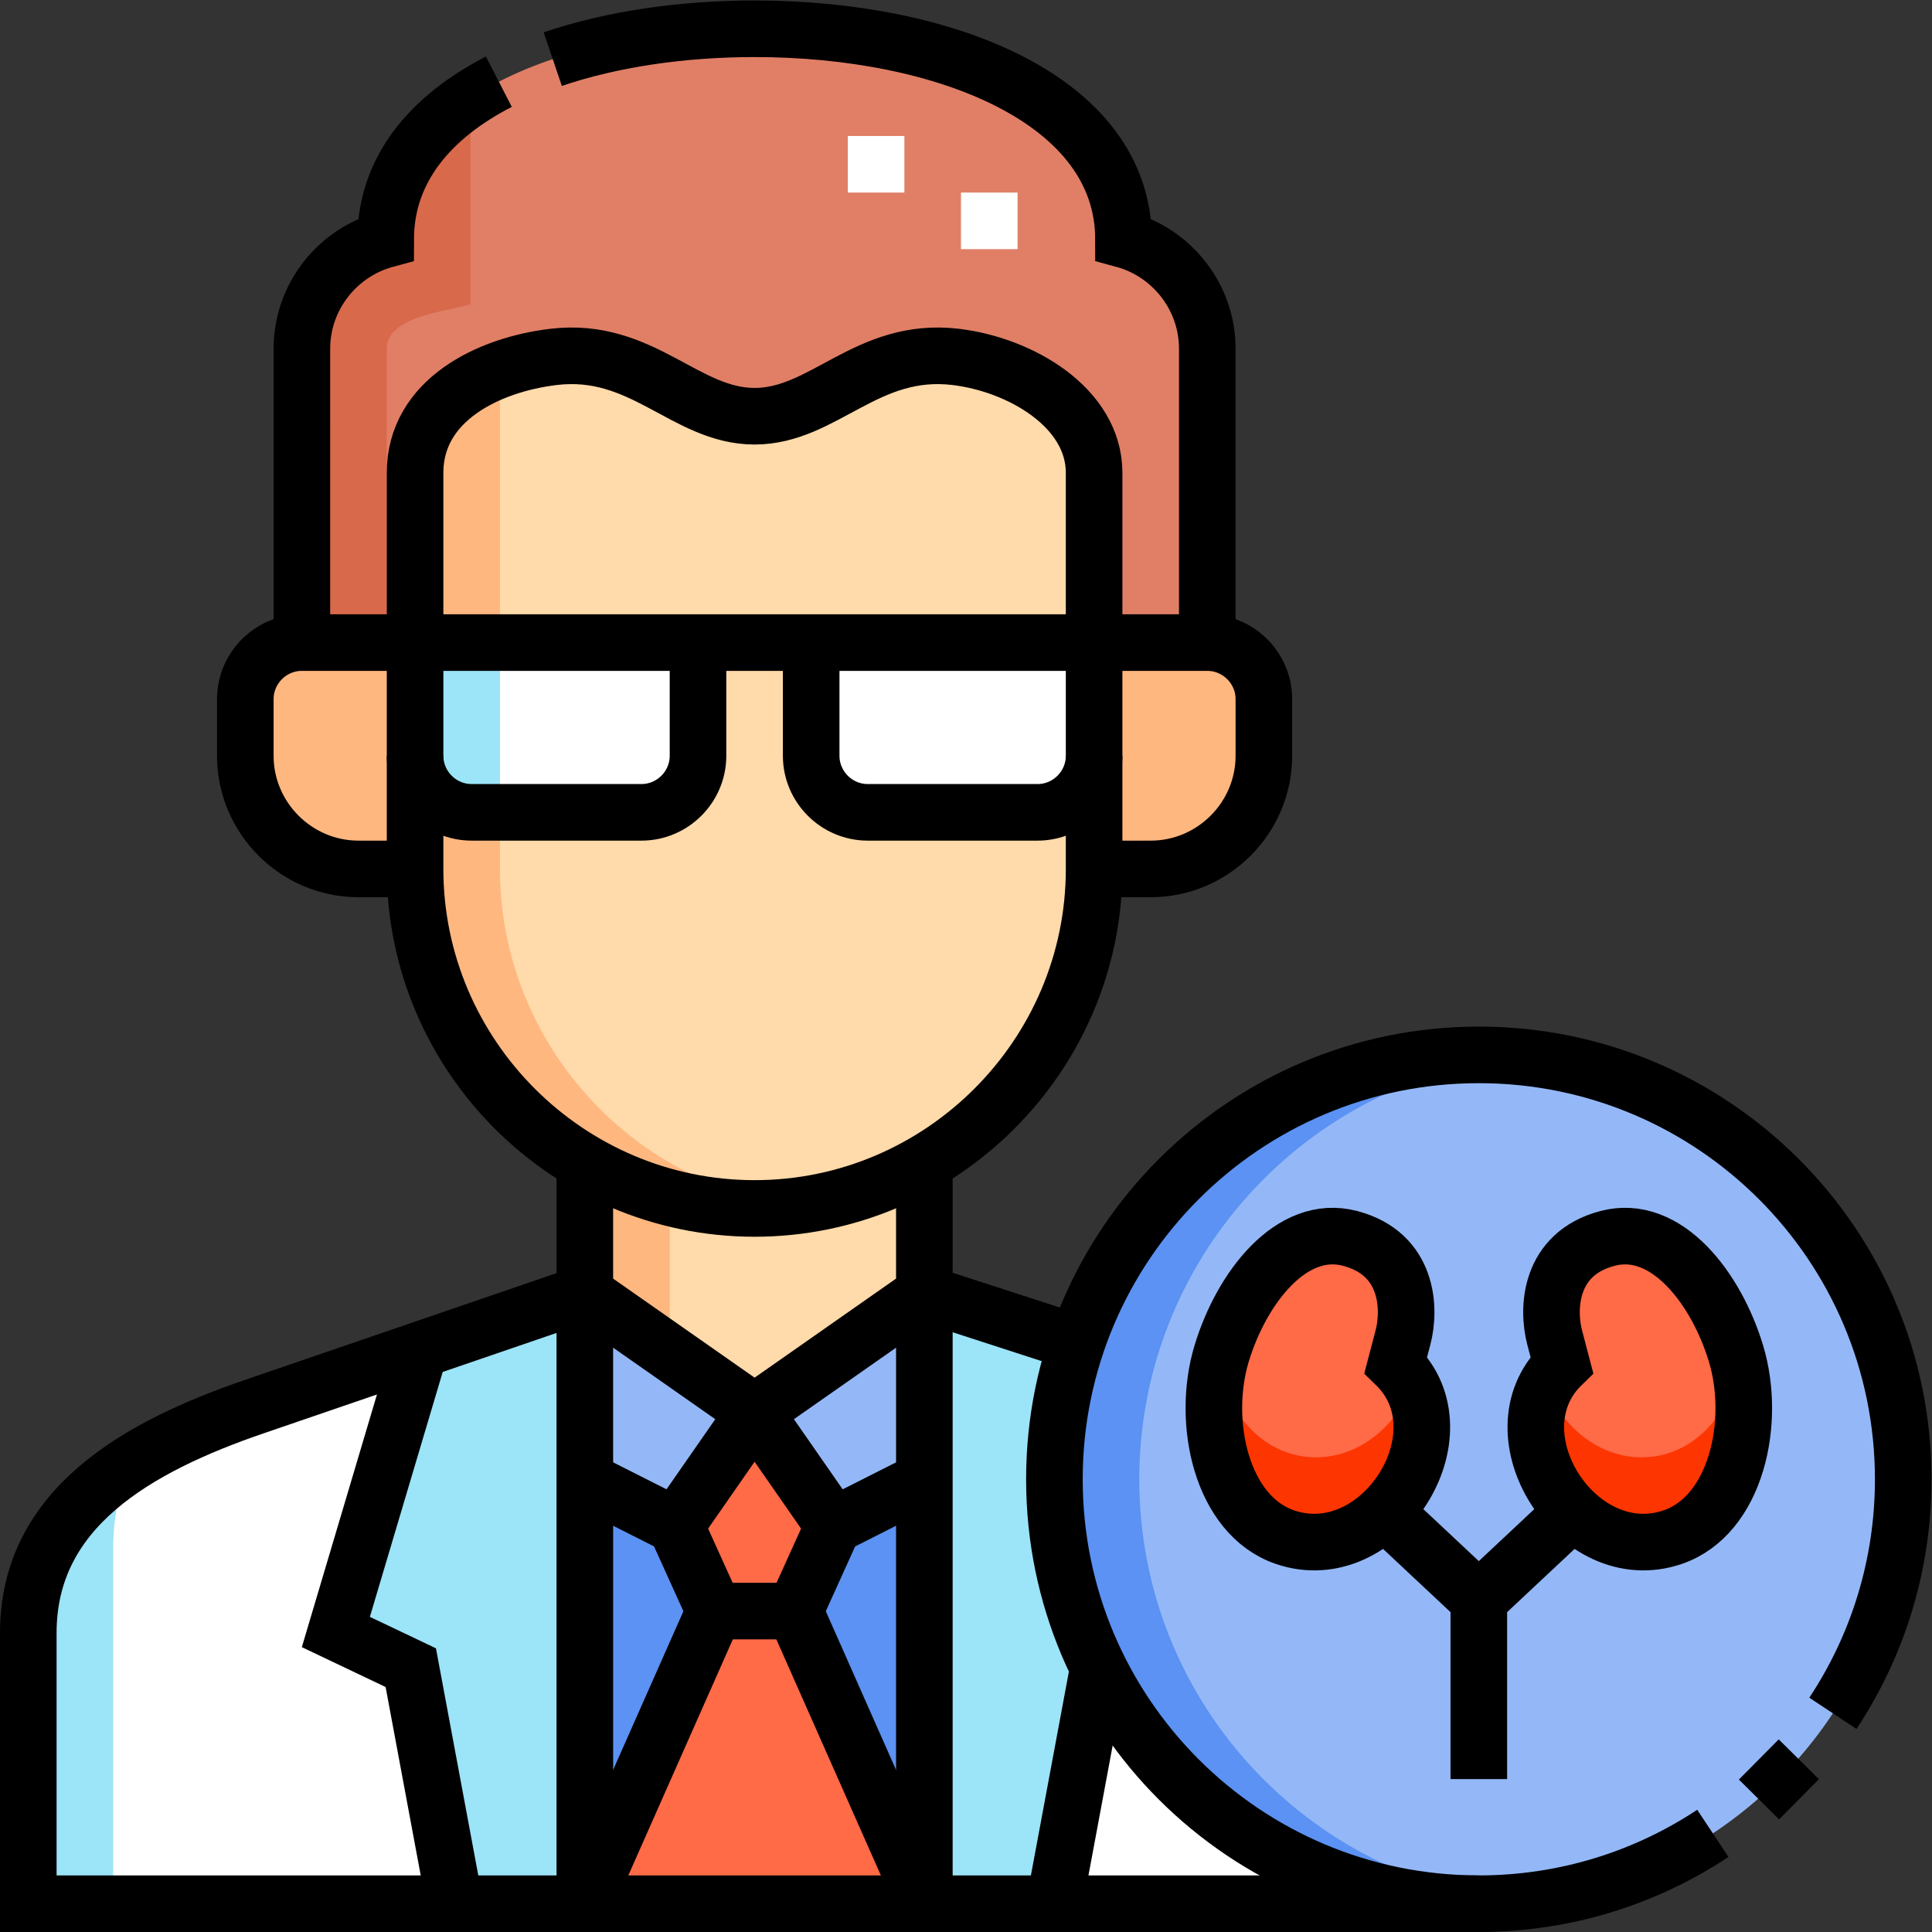 <svg xmlns="http://www.w3.org/2000/svg" xmlns:svg="http://www.w3.org/2000/svg" id="svg6591" width="682.667" height="682.667" viewBox="0 0 682.667 682.667"><rect x="0" y="0" width="682.667" height="682.667" fill="#333333" stroke="none"/><defs id="defs6595"><clipPath clipPathUnits="userSpaceOnUse" id="clipPath6605"><path d="M 0,512 H 512 V 0 H 0 Z" id="path6603"></path></clipPath></defs><g id="g6597" transform="matrix(1.333,0,0,-1.333,0,682.667)"><g id="g6599"><g id="g6601" clip-path="url(#clipPath6605)"><g id="g6607" transform="translate(357.859,183.863)"><path d="m 0,0 c -15.553,4.083 -28.785,-13.177 -34.027,-30.507 -5.485,-18.126 -0.105,-42.945 16.812,-48.703 25.206,-8.578 48.162,27.365 29.347,45.68 l 1.904,7.254 C 16.04,-18.641 15.553,-4.082 0,0 m 56.149,-33.53 c -18.816,-18.315 4.141,-54.258 29.347,-45.68 16.917,5.758 22.297,30.577 16.813,48.703 C 97.066,-13.177 83.834,4.083 68.28,0 52.729,-4.082 52.241,-18.641 54.245,-26.276 Z" style="fill:#ff6a47;fill-opacity:1;fill-rule:evenodd;stroke:none" id="path6609"></path></g><g id="g6611" transform="translate(392,232.502)"><path d="m 0,0 c -62.495,0 -112.5,-50.729 -112.5,-112.5 0,-61.79 50.025,-112.5 112.5,-112.5 62.132,0 112.5,50.368 112.5,112.5 C 112.5,-50.367 62.132,0 0,0 m -34.141,-48.639 c 15.553,-4.082 16.04,-18.64 14.037,-26.276 l -1.905,-7.254 c 18.816,-18.314 -4.14,-54.258 -29.346,-45.68 -16.917,5.758 -22.297,30.578 -16.813,48.703 5.242,17.331 18.475,34.59 34.027,30.507 m 85.496,-79.21 c -25.206,-8.578 -48.163,27.366 -29.346,45.68 l -1.905,7.254 c -2.003,7.636 -1.516,22.194 14.036,26.276 15.553,4.083 28.786,-13.176 34.028,-30.507 5.484,-18.125 0.104,-42.945 -16.813,-48.703" style="fill:#94b8f7;fill-opacity:1;fill-rule:evenodd;stroke:none" id="path6613"></path></g><g id="g6615" transform="translate(200.025,401.797)"><path d="M 0,0 C -18.397,0 -29.762,18.531 -53.292,15.726 -70.555,13.667 -89.999,4.258 -89.999,-15 V -60.001 H -15 v -30 c 0,-8.25 -6.75,-15 -15,-15 h -44.999 c -8.251,0 -15,6.752 -15,15 v -30 c 0,-33.133 18.15,-62.238 44.999,-77.859 13.258,-7.713 28.637,-12.14 45,-12.14 16.362,0 31.741,4.427 44.999,12.14 26.85,15.621 45,44.726 45,77.859 v 29.869 C 89.928,-98.322 83.206,-105.001 75,-105.001 H 30 c -8.25,0 -15,6.752 -15,15 v 30 H 89.999 V -15 C 89.999,2.258 70.554,13.667 53.291,15.726 29.761,18.531 18.396,0 0,0" style="fill:#ffdaaa;fill-opacity:1;fill-rule:evenodd;stroke:none" id="path6617"></path></g><g id="g6619" transform="translate(185.025,311.796)"><path d="M 0,0 V 30 H -75 V 0 c 0,-8.248 6.75,-15 15,-15 h 45 c 8.25,0 15,6.75 15,15 M 29.999,30 V 0 c 0,-8.248 6.75,-15 15,-15 h 45 c 8.206,0 14.929,6.679 14.999,14.869 V 30 Z" style="fill:#ffffff;fill-opacity:1;fill-rule:evenodd;stroke:none" id="path6621"></path></g><g id="g6623" transform="translate(110.026,281.796)"><path d="m 0,0 v 60 h -30 c -8.25,0 -15,-6.75 -15,-15 V 30 C -45,13.5 -31.5,0 -15,0 Z m 179.998,0 h 15 c 16.5,0 30,13.5 30,30 v 15 c 0,8.25 -6.75,15 -15,15 h -29.999 c 0,-20 -0.001,-40 -0.001,-60" style="fill:#ffb780;fill-opacity:1;fill-rule:evenodd;stroke:none" id="path6625"></path></g><g id="g6627" transform="translate(132.525,296.796)"><path d="m 0,0 h -7.5 c -8.25,0 -15,6.752 -15,15 v -30 c 0,-33.133 18.15,-62.238 45,-77.859 17.014,-9.899 36.75,-13.893 56.249,-11.435 C 34.158,-98.668 0,-60.333 0,-15 Z M 0,117.336 C -12.234,112.784 -22.5,103.992 -22.5,90.001 V 45 H 0 Z" style="fill:#ffb780;fill-opacity:1;fill-rule:evenodd;stroke:none" id="path6629"></path></g><g id="g6631" transform="translate(132.525,341.796)"><path d="m 0,0 h -22.5 v -30 c 0,-8.248 6.75,-15 15,-15 H 0 Z" style="fill:#9ce4f8;fill-opacity:1;fill-rule:evenodd;stroke:none" id="path6633"></path></g><g id="g6635" transform="translate(80.023,419.685)"><path d="m 0,0 -0.002,-77.89 h 30 v 45.001 c 0,19.257 19.445,28.667 36.708,30.726 23.528,2.805 34.894,-15.726 53.291,-15.726 18.397,0 29.762,18.531 53.291,15.726 17.263,-2.059 36.707,-13.469 36.707,-30.726 V -77.89 H 240 L 239.998,0 c 0,13.808 -9.454,25.512 -22.208,28.965 0,36.991 -47.286,55.851 -97.791,55.851 -50.505,0 -97.791,-18.86 -97.791,-55.851 C 9.454,25.512 0,13.808 0,0" style="fill:#e07f66;fill-opacity:1;fill-rule:evenodd;stroke:none" id="path6637"></path></g><g id="g6639" transform="translate(124.731,486.169)"><path d="m 0,0 c -13.848,-9.166 -22.5,-21.716 -22.5,-37.531 -12.754,-3.453 -22.208,-15.158 -22.208,-28.965 l -0.002,-77.877 h 22.5 l 0.002,77.876 c 0,8.474 15.356,9.893 22.208,11.747 z" style="fill:#d9694b;fill-opacity:1;fill-rule:evenodd;stroke:none" id="path6641"></path></g><g id="g6643" transform="translate(245.025,7.509)"><path d="m 0,0 h 34.475 l 11.66,62.567 c -7.464,15.045 -11.66,31.999 -11.66,49.933 0,12.658 2.091,24.828 5.946,36.183 L 0,161.796 Z m -90,161.796 -43.762,-15 L -156,72.019 -136.136,62.567 -124.475,0 H -90 Z" style="fill:#9ce4f8;fill-opacity:1;fill-rule:evenodd;stroke:none" id="path6645"></path></g><g id="g6647" transform="translate(291.16,70.076)"><path d="m 0,0 -11.66,-62.567 h 112.5 c -7.705,0 -15.231,0.774 -22.5,2.25 C 43.909,-53.328 15.188,-30.615 0,0 m -182.271,0 -19.864,9.451 22.238,74.778 -43.763,-15 c -31.215,-10.7 -60,-27.002 -60,-60 v -71.796 h 113.05 z" style="fill:#ffffff;fill-opacity:1;fill-rule:evenodd;stroke:none" id="path6649"></path></g><g id="g6651" transform="translate(200.025,191.804)"><path d="M 0,0 C -16.363,0 -31.742,4.426 -45,12.139 V -22.499 L 0,-54.007 45,-22.499 V 12.139 C 31.742,4.426 16.362,0 0,0" style="fill:#ffdaaa;fill-opacity:1;fill-rule:evenodd;stroke:none" id="path6653"></path></g><g id="g6655" transform="translate(200.025,137.797)"><path d="m 0,0 -45,31.508 v -49.414 l 24.087,-12.17 z" style="fill:#94b8f7;fill-opacity:1;fill-rule:evenodd;stroke:none" id="path6657"></path></g><g id="g6659" transform="translate(179.112,107.721)"><path d="m 0,0 -24.087,12.17 v -112.382 l 34.345,77.563 z" style="fill:#5b92f3;fill-opacity:1;fill-rule:evenodd;stroke:none" id="path6661"></path></g><g id="g6663" transform="translate(189.371,85.071)"><path d="m 0,0 -34.346,-77.563 h 90 L 21.308,0 Z" style="fill:#ff6a47;fill-opacity:1;fill-rule:evenodd;stroke:none" id="path6665"></path></g><g id="g6667" transform="translate(179.112,107.721)"><path d="M 0,0 10.258,-22.649 H 31.566 L 41.825,0 20.913,30.076 Z" style="fill:#ff6a47;fill-opacity:1;fill-rule:evenodd;stroke:none" id="path6669"></path></g><g id="g6671" transform="translate(200.025,137.797)"><path d="M 0,0 20.913,-30.076 45,-17.906 v 49.414 z" style="fill:#94b8f7;fill-opacity:1;fill-rule:evenodd;stroke:none" id="path6673"></path></g><g id="g6675" transform="translate(220.938,107.721)"><path d="m 0,0 -10.259,-22.649 34.346,-77.563 V 12.17 Z" style="fill:#5b92f3;fill-opacity:1;fill-rule:evenodd;stroke:none" id="path6677"></path></g><g id="g6679" transform="translate(177.525,194.671)"><path d="M 0,0 C -7.976,2.072 -15.531,5.217 -22.5,9.271 V -25.366 L 0,-41.12 Z" style="fill:#ffb780;fill-opacity:1;fill-rule:evenodd;stroke:none" id="path6681"></path></g><g id="g6683" transform="translate(34.508,124.124)"><path d="m 0,0 c -15.898,-10.272 -27.008,-24.327 -27.008,-44.826 l 10e-4,-71.796 h 22.499 v 94.296 C -4.508,-14.302 -2.9,-6.802 0,0" style="fill:#9ce4f8;fill-opacity:1;fill-rule:evenodd;stroke:none" id="path6685"></path></g><g id="g6687" transform="translate(279.5,120.002)"><path d="M 0,0 C 0,-66.73 57.607,-118.508 123.75,-111.941 66.9,-106.297 22.5,-58.335 22.5,0 22.5,58.013 66.606,106.284 123.742,111.942 57.594,118.504 0,66.727 0,0" style="fill:#5b92f3;fill-opacity:1;fill-rule:evenodd;stroke:none" id="path6689"></path></g><g id="g6691" transform="translate(322.986,150.127)"><path d="M 0,0 C -3.972,-17.723 1.727,-40.051 17.658,-45.474 40.421,-53.221 61.345,-24.659 51.33,-5.561 39.667,-32.183 6.832,-30.564 0,0 m 86.696,-5.561 c -10.013,-19.098 10.91,-47.66 33.673,-39.913 15.932,5.423 21.63,27.751 17.658,45.474 -6.832,-30.564 -39.667,-32.183 -51.331,-5.561" style="fill:#fd3501;fill-opacity:1;fill-rule:evenodd;stroke:none" id="path6693"></path></g><g id="g6695" transform="translate(262.231,446.082)"><path d="m 0,0 v 15.001 m -30,0 v 15" style="fill:none;stroke:#ffffff;stroke-width:15;stroke-linecap:butt;stroke-linejoin:miter;stroke-miterlimit:2.613;stroke-dasharray:none;stroke-opacity:1" id="path6697"></path></g><g id="g6699" transform="translate(155.025,119.884)"><path d="M 0,0 24.087,-12.17 45,17.907" style="fill:none;stroke:#000000;stroke-width:15;stroke-linecap:butt;stroke-linejoin:miter;stroke-miterlimit:22.926;stroke-dasharray:none;stroke-opacity:1" id="path6701"></path></g><g id="g6703" transform="translate(290.023,281.796)"><path d="m 0,0 h 15 c 16.5,0 30,13.5 30,30 v 15 c 0,8.25 -6.75,15 -15,15 H 0 M -179.998,0 h -15 c -16.5,0 -30,13.5 -30,30 v 15 c 0,8.25 6.75,15 15,15 h 30" style="fill:none;stroke:#000000;stroke-width:15;stroke-linecap:butt;stroke-linejoin:miter;stroke-miterlimit:22.926;stroke-dasharray:none;stroke-opacity:1" id="path6705"></path></g><g id="g6707" transform="translate(155.025,203.935)"><path d="m 0,0 v -34.638 l 45,-31.507 45,31.507 V 0" style="fill:none;stroke:#000000;stroke-width:15;stroke-linecap:butt;stroke-linejoin:miter;stroke-miterlimit:22.926;stroke-dasharray:none;stroke-opacity:1" id="path6709"></path></g><g id="g6711" transform="translate(285.446,156.185)"><path d="m 0,0 -40.421,13.113 m -90,0 -87.525,-30 c -31.215,-10.698 -60,-27.001 -60,-60 v -71.796 h 384.5" style="fill:none;stroke:#000000;stroke-width:15;stroke-linecap:butt;stroke-linejoin:miter;stroke-miterlimit:22.926;stroke-dasharray:none;stroke-opacity:1" id="path6713"></path></g><g id="g6715" transform="translate(245.025,169.298)"><path d="M 0,0 V -161.796 M -90,0 v -161.796" style="fill:none;stroke:#000000;stroke-width:15;stroke-linecap:butt;stroke-linejoin:miter;stroke-miterlimit:22.926;stroke-dasharray:none;stroke-opacity:1" id="path6717"></path></g><g id="g6719" transform="translate(111.263,154.298)"><path d="m 0,0 -22.237,-74.776 19.863,-9.453 11.661,-62.567" style="fill:none;stroke:#000000;stroke-width:15;stroke-linecap:butt;stroke-linejoin:miter;stroke-miterlimit:22.926;stroke-dasharray:none;stroke-opacity:1" id="path6721"></path></g><g id="g6723" transform="translate(200.025,401.797)"><path d="M 0,0 C -18.397,0 -29.762,18.531 -53.292,15.726 -70.555,13.667 -89.999,4.258 -89.999,-15 V -120.001 C -89.999,-169.494 -49.5,-210 0,-210 c 49.499,0 89.999,40.506 89.999,89.999 V -15 C 89.999,2.258 70.554,13.667 53.291,15.726 29.761,18.531 18.396,0 0,0 Z" style="fill:none;stroke:#000000;stroke-width:15;stroke-linecap:butt;stroke-linejoin:miter;stroke-miterlimit:22.926;stroke-dasharray:none;stroke-opacity:1" id="path6725"></path></g><g id="g6727" transform="translate(291.16,70.069)"><path d="M 0,0 -11.66,-62.567" style="fill:none;stroke:#000000;stroke-width:15;stroke-linecap:butt;stroke-linejoin:miter;stroke-miterlimit:22.926;stroke-dasharray:none;stroke-opacity:1" id="path6729"></path></g><g id="g6731" transform="translate(110.026,311.796)"><path d="m 0,0 c 0,-8.248 6.75,-15 15,-15 h 45 c 8.25,0 15,6.75 15,15 v 30 m 104.999,0 H 0 m 104.999,0 V 0 c 0,-8.248 6.75,-15 15,-15 h 45 c 8.25,0 15,6.75 15,15" style="fill:none;stroke:#000000;stroke-width:15;stroke-linecap:butt;stroke-linejoin:miter;stroke-miterlimit:22.926;stroke-dasharray:none;stroke-opacity:1" id="path6733"></path></g><g id="g6735" transform="translate(245.024,119.884)"><path d="M 0,0 -24.087,-12.17 -45,17.907" style="fill:none;stroke:#000000;stroke-width:15;stroke-linecap:butt;stroke-linejoin:miter;stroke-miterlimit:22.926;stroke-dasharray:none;stroke-opacity:1" id="path6737"></path></g><g id="g6739" transform="translate(220.938,107.714)"><path d="M 0,0 -10.259,-22.649 H -31.567 L -41.825,0" style="fill:none;stroke:#000000;stroke-width:15;stroke-linecap:butt;stroke-linejoin:miter;stroke-miterlimit:22.926;stroke-dasharray:none;stroke-opacity:1" id="path6741"></path></g><g id="g6743" transform="translate(189.371,85.064)"><path d="M 0,0 -34.346,-77.563 M 21.308,0 55.654,-77.563" style="fill:none;stroke:#000000;stroke-width:15;stroke-linecap:butt;stroke-linejoin:miter;stroke-miterlimit:22.926;stroke-dasharray:none;stroke-opacity:1" id="path6745"></path></g><g id="g6747" transform="translate(132.232,490.47)"><path d="m 0,0 c -18.16,-9.339 -30,-23.309 -30,-41.819 -12.754,-3.453 -22.208,-15.158 -22.208,-28.965 l -0.003,-77.89 m 240.003,0 -0.002,77.89 c 0,13.807 -9.455,25.512 -22.208,28.965 0,36.991 -47.286,55.851 -97.791,55.851 -19.088,0 -37.713,-2.696 -53.502,-8.045" style="fill:none;stroke:#000000;stroke-width:15;stroke-linecap:butt;stroke-linejoin:miter;stroke-miterlimit:22.926;stroke-dasharray:none;stroke-opacity:1" id="path6749"></path></g><g id="g6751" transform="translate(426.14,183.863)"><path d="m 0,0 c -15.552,-4.082 -16.039,-18.641 -14.035,-26.276 l 1.904,-7.254 c -18.816,-18.315 4.141,-54.258 29.347,-45.68 16.917,5.758 22.297,30.577 16.812,48.703 C 28.786,-13.177 15.554,4.083 0,0 Z m -68.28,0 c 15.552,-4.082 16.04,-18.641 14.036,-26.276 l -1.904,-7.254 c 18.815,-18.315 -4.141,-54.258 -29.347,-45.68 -16.917,5.758 -22.297,30.577 -16.813,48.703 5.243,17.33 18.475,34.59 34.028,30.507 z" style="fill:none;stroke:#000000;stroke-width:15;stroke-linecap:butt;stroke-linejoin:miter;stroke-miterlimit:22.926;stroke-dasharray:none;stroke-opacity:1" id="path6753"></path></g><g id="g6755" transform="translate(368.283,110.26)"><path d="m 0,0 23.717,-22.225 v -47.5" style="fill:none;stroke:#000000;stroke-width:15;stroke-linecap:butt;stroke-linejoin:miter;stroke-miterlimit:22.926;stroke-dasharray:none;stroke-opacity:1" id="path6757"></path></g><g id="g6759" transform="translate(415.716,110.26)"><path d="M 0,0 -23.716,-22.225" style="fill:none;stroke:#000000;stroke-width:15;stroke-linecap:butt;stroke-linejoin:miter;stroke-miterlimit:22.926;stroke-dasharray:none;stroke-opacity:1" id="path6761"></path></g><g id="g6763" transform="translate(466.267,35.129)"><path d="M 0,0 10.558,10.656 M -12.231,-8.982 c -17.784,-11.781 -39.107,-18.645 -62.036,-18.645 -62.132,0 -112.5,50.368 -112.5,112.5 0,62.133 50.368,112.5 112.5,112.5 62.132,0 112.5,-50.367 112.5,-112.5 0,-22.929 -6.865,-44.251 -18.644,-62.035" style="fill:none;stroke:#000000;stroke-width:15;stroke-linecap:butt;stroke-linejoin:miter;stroke-miterlimit:22.926;stroke-dasharray:none;stroke-opacity:1" id="path6765"></path></g></g></g></g></svg>